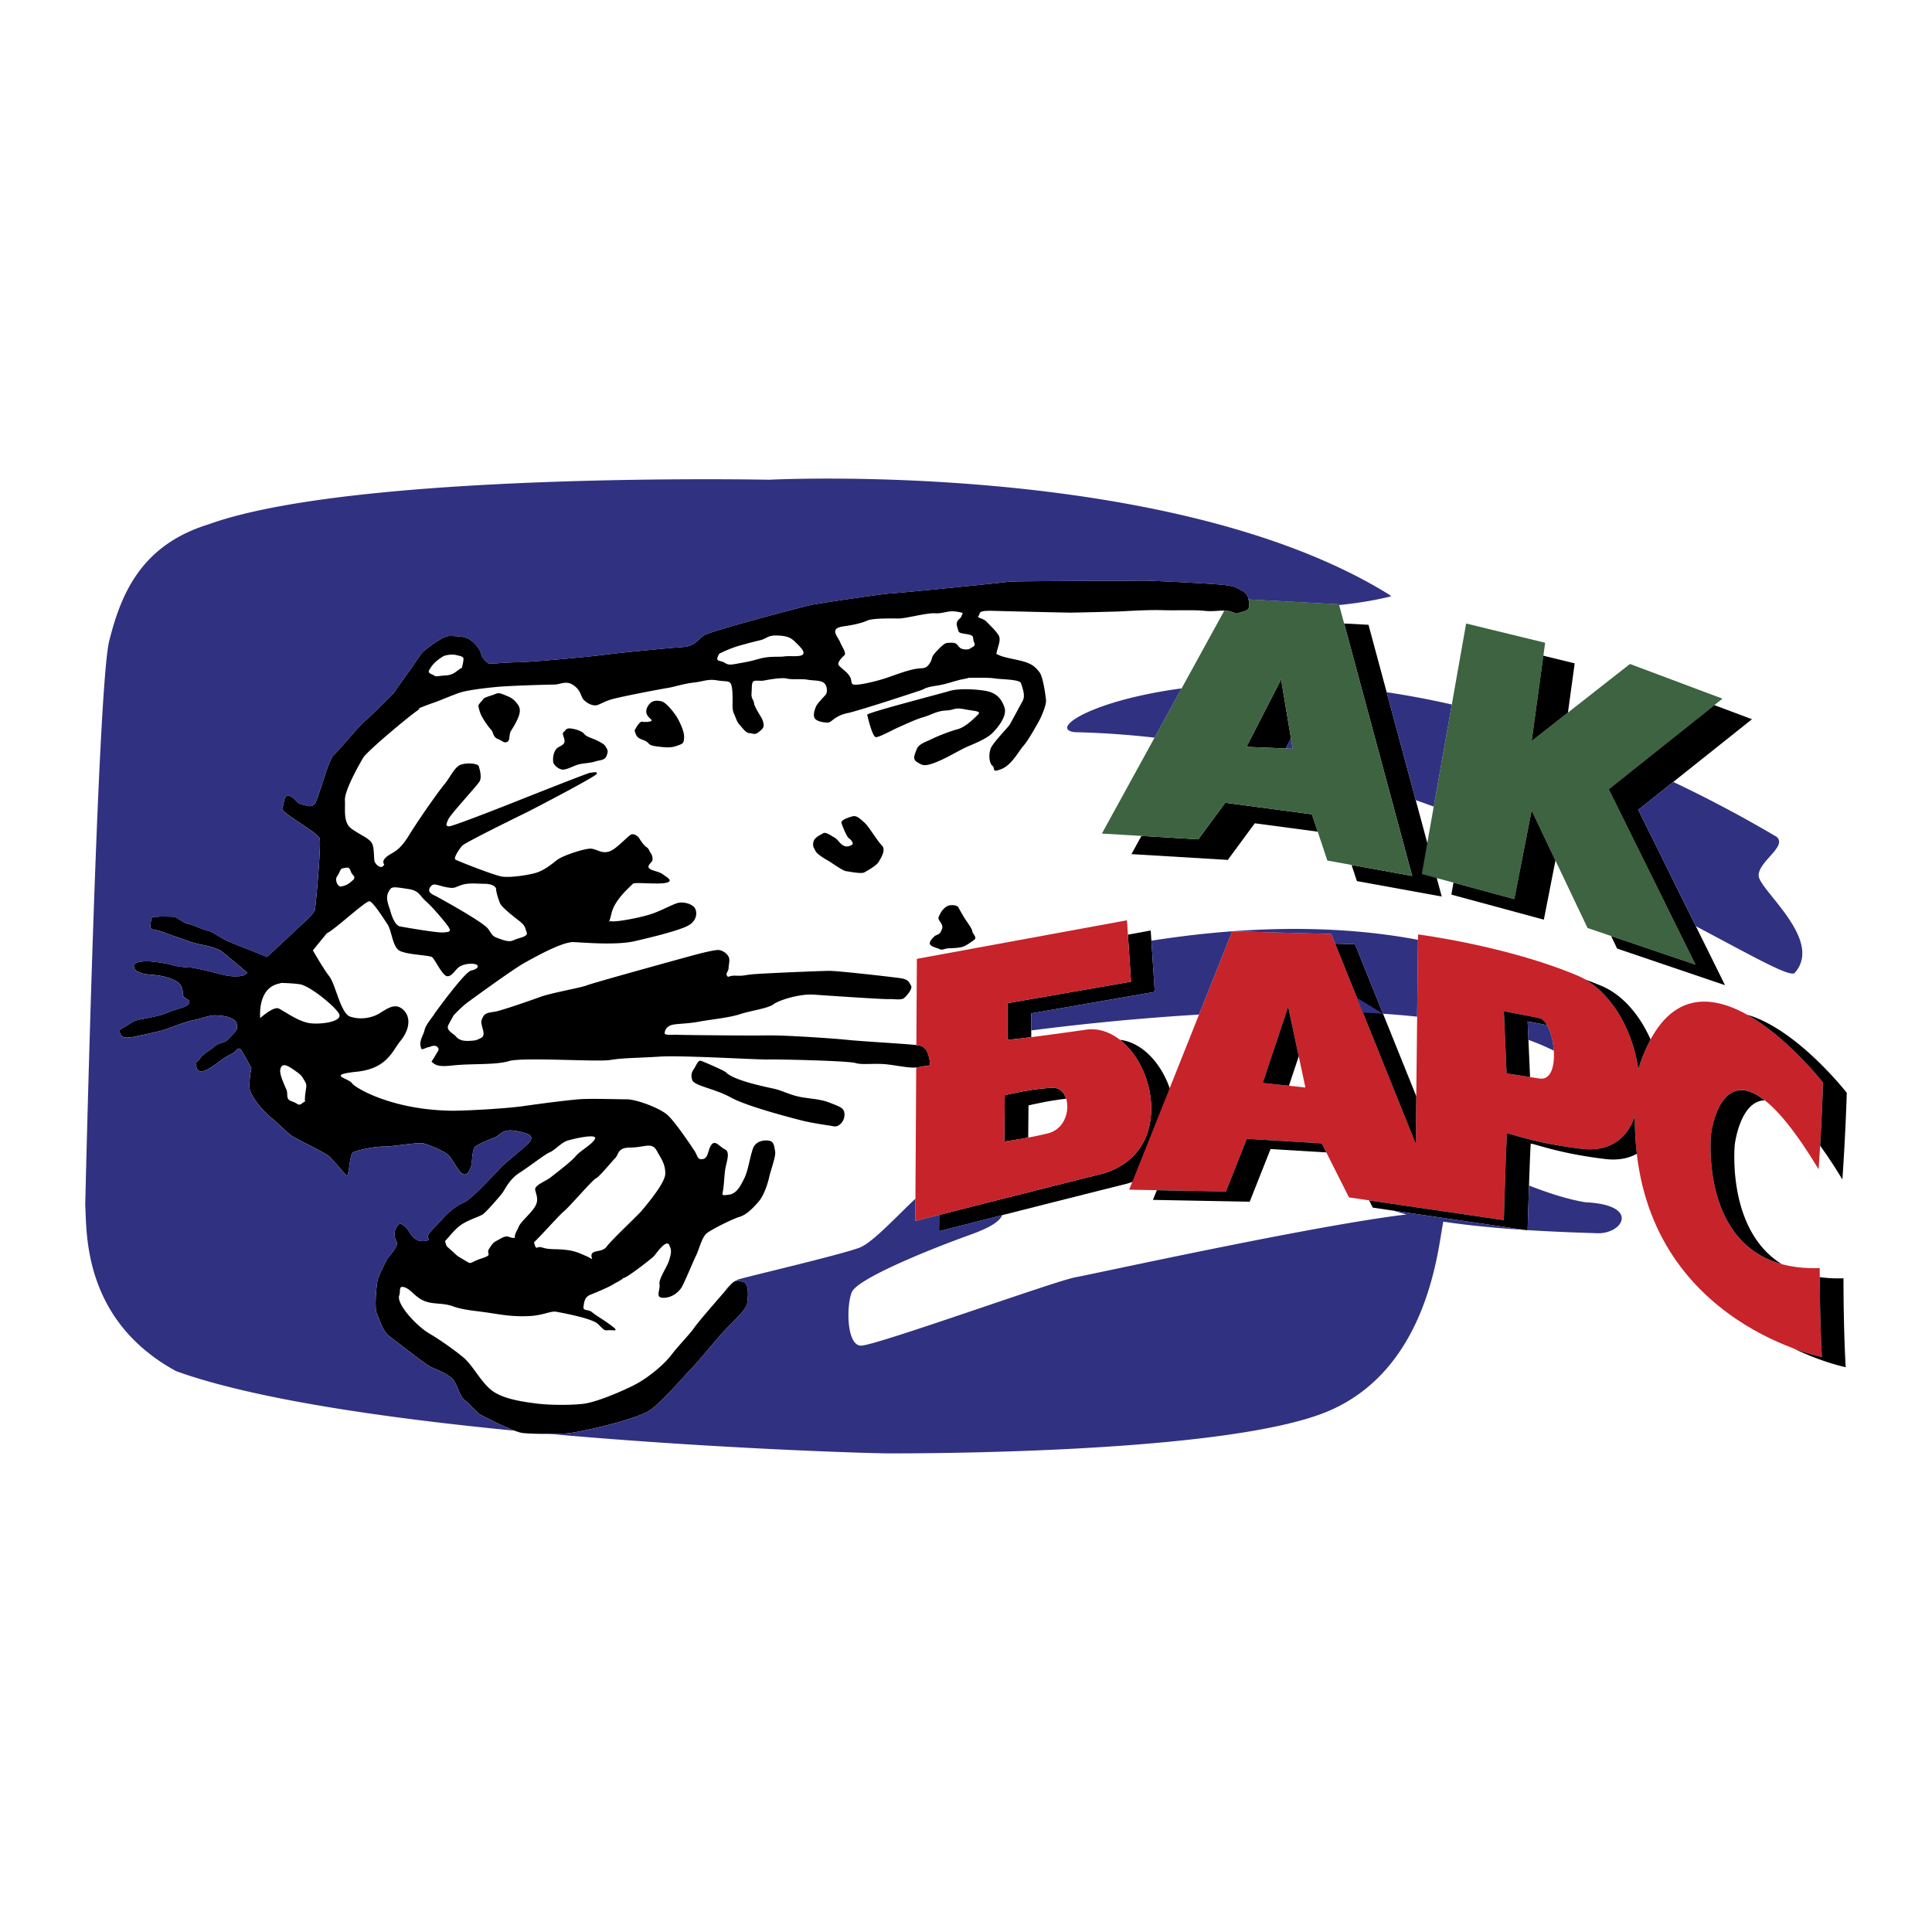 <svg xmlns="http://www.w3.org/2000/svg" width="2500" height="2500" viewBox="0 0 192.756 192.756"><g fill-rule="evenodd" clip-rule="evenodd"><path fill="#fff" fill-opacity="0" d="M0 0h192.756v192.756H0V0z"/><path d="M124.357 74.513l3.92.163.522-1.013-.981-5.88-3.461 6.73zM130.895 81.243l-8.653-1.154-2.691 3.653-5.67-.34-.996 1.814 9.613.577 2.693-3.653 6.282.838-.578-1.735zM136.535 62.336l-2.431-.13 6.789 25.189-6.049-1.1.537 1.613 8.461 1.538-7.307-27.11z"/><path fill="#3d6341" d="M146.277 62.208l7.883 1.922-1.346 9.806 9.805-7.691 9.231 3.461-11.346 9.037 8.652 17.497-10.765-3.653-5.577-11.729-1.73 8.845-9.23-2.5 4.423-24.995z"/><path d="M112.842 97.941l-12.326 2.145v3.654s.42-.018 2.371-.264v-2.373l12.326-2.145-.406-6.123-2.275.418.31 4.688zM102.615 110.287s2.035-.492 3.754-.666c-.186-.609-.59-1.061-1.186-1.076-1.768-.045-4.939.725-4.939.725l-.045 4.621s1.09-.15 2.385-.395l.031-3.209z"/><path d="M111.734 103.742c3.805 2.959 5.057 11.281-1.611 13.322a4582.789 4582.789 0 0 0-16.424 4.15l-.009 1.625s11.639-2.967 18.805-4.758c7.917-2.423 4.669-13.698-.761-14.339z"/><path d="M170.711 113.158s1.426-11.936 10.732 3.502c.328-4.707.438-8.648.438-8.648s-13.359-17.191-18.396-1.424c-.01.066-.014.129-.021.195-.496-3.879-2.709-8.021-6.037-9.43-7.068-2.991-15.949-4.124-15.949-4.124l-.227 20.887-8.428-20.932-9.879-.272-10.285 25.782 9.652.18 2.084-5.256 7.475.453 2.719 5.393 15.451 2.266s.227-7.795.316-8.654c.635.092 2.9.996 7.432 1.541 2.879.342 4.582-1.092 5.328-3.27-.236 20.326 18.656 24.037 18.656 24.037s-.219-3.502-.219-8.867c-12.264.438-10.842-13.359-10.842-13.359zm-44.731-5.111l2.537-7.613 1.723 8.066-4.26-.453zm27.549-.453l-3.217-.5-.271-6.207s2.855.545 3.488.68c1.586.181 2.403 6.525 0 6.027z" fill="#c7232a"/><path d="M152.814 80.858l-1.73 8.845-6.07-1.644-.211 1.195 9.228 2.499 1.157-5.903-2.374-4.992zM152.814 73.936l3.62-2.839.673-4.916-3.125-.763-1.168 8.518zM174.797 71.757l-3.754-1.408-10.539 8.394 8.652 17.497-8.412-2.853.594 1.25 10.767 3.654-8.652-17.497 11.344-9.037zM163.463 106.783c.008-.066.012-.127.021-.195.359-1.123.76-2.072 1.195-2.879-1.057-2.381-2.736-4.428-4.883-5.338a39.202 39.202 0 0 0-1.637-.646c2.917 1.668 4.845 5.472 5.304 9.058zM153.529 101.566c-.633-.135-3.488-.68-3.488-.68l.271 6.207 2.342.363-.242-5.551s.99.188 1.936.371c-.233-.403-.51-.674-.819-.71zM173.082 114.176s.523-4.346 2.986-4.393c-4.523-3.557-5.357 3.375-5.357 3.375s-1.1 10.723 7.047 12.959c-5.549-3.447-4.676-11.941-4.676-11.941zM181.881 108.012s-.074 2.697-.287 6.289a47.012 47.012 0 0 1 2.221 3.379c.328-4.707.438-8.648.438-8.648s-4.941-6.359-9.947-7.795c4.085 2.284 7.575 6.775 7.575 6.775zM131.869 114.072l-7.474-.453-2.084 5.256-6.895-.129-.387.967 9.653.182 2.084-5.256 5.558.336-.455-.903zM181.555 127.422c.021 4.85.217 7.963.217 7.963s-1.158-.229-2.896-.879c2.977 1.445 5.268 1.898 5.268 1.898s-.219-3.504-.219-8.869a13.793 13.793 0 0 1-2.37-.113zM163.115 111.348c-.746 2.178-2.449 3.611-5.328 3.27-4.531-.545-6.797-1.449-7.432-1.541-.09.859-.316 8.654-.316 8.654l-13.445-1.971.365.723 15.451 2.268s.227-7.795.316-8.656c.635.092 2.9.998 7.432 1.541 1.279.152 2.314-.061 3.15-.521a29.687 29.687 0 0 1-.193-3.767zM129.576 105.391l-1.058-4.957-2.538 7.613 2.618.277.978-2.933zM141.25 114.117l.053-4.742-6.11-15.171-1.982-.055 8.039 19.968zM123.926 58.936c-.67-.356-.691-.423-1.629-.557-.936-.134-7.379-.468-8.451-.446-1.07.022-12.777.022-13.268.111s-11.016 1.138-11.707 1.16c-.69.022-7.291 1.003-8.005 1.16-.713.156-9.834 2.542-10.592 3.011-.758.468-.87 1.093-2.186 1.182s-6.02.535-7.715.758-7.336.736-8.741.758c-1.405.023-2.029.134-2.788.134h-.09c-.154-.112-.639-.494-.746-.936-.118-.485-.462-.939-.972-1.354-.51-.415-1.21-.43-1.943-.462-.733-.032-.971.239-1.401.478-.43.239-1.274.908-1.465 1.067-.191.159-.972 1.338-.972 1.338l.012.014c-.679.928-1.879 2.607-1.984 2.795-.474.473-2.367 2.367-2.887 2.792s-2.461 2.792-3.077 3.36c-.616.568-1.562 4.544-1.94 4.923-.378.378-.71.142-1.231.047-.521-.095-.615-.568-1.23-.852s-.568.805-.757 1.23c-.189.426 3.597 2.414 3.739 3.029.131.568-.301 5.759-.48 7.118a2.94 2.94 0 0 1-.552.727c-.588.558-3.469 3.252-3.469 3.252l-.773.704c-1.579-.678-3.599-1.405-4.151-1.695-.588-.31-1.3-.836-1.765-.929-.464-.093-1.703-.682-1.951-.682s-.526-.248-.867-.434c-.341-.186-.279-.279-.774-.279-.496 0-1.208-.062-1.394.031-.186.093-.464-.093-.557.062-.093.155-.124.496-.124.496-.031.403-.092.619.186.682.278.062.619.093 1.332.371.712.279 1.61.558 2.354.836s1.889.403 2.571.681c.682.279.372.093 1.208.774.752.613 1.512 1.24 1.977 1.677l-.273.211s-.774.342-2.292-.061c-1.518-.402-2.88-.682-3.036-.682-.155 0-1.27-.062-1.858-.248s-2.23-.434-2.88-.372-1.083.186-.959.588c.124.402.372.465.867.619.496.154 1.425.092 2.354.371s1.425.559 1.58 1.146c.154.59-.031.682.31.93s.526.248.341.588c-.187.342-1.456.559-2.106.867-.65.311-2.075.559-2.726.682-.65.125-.743.248-1.332.619-.588.371-.806.279-.681.775.124.494.743.463 1.363.34.619-.125 2.57-.527 3.189-.744.62-.215 1.982-.773 2.818-.928.836-.156 1.61-.527 2.261-.465.65.062.898.031 1.548.34.651.311.464.838.464 1.023 0 .184-.649.773-.929 1.084-.279.309-.898.277-1.301.65-.402.371-1.177.773-1.394 1.145-.216.371-.557.402-.464.682s.093.619.496.65c.402.031.805-.248 1.239-.527.434-.277 1.084-.867 1.734-1.145.65-.279.712-.961 1.115-.342s.743 1.332.929 1.643c.008.012.022.016.031.027 0 0-.287 1.488-.159 2.17.098.521 1.005 1.959 2.498 3.102.634.598 1.323 1.24 1.562 1.43.481.385 3.461 1.73 3.941 2.211.481.482 1.346 1.539 1.635 1.828.288.287.288-2.115.673-2.309.384-.191 2.019-.576 3.077-.576 1.057 0 3.46-.48 4.037-.289.577.193 2.115.77 2.5 1.25.384.48.865 1.443 1.25 1.73.384.289.673-.096.865-.576s.096-1.826.48-2.115c.384-.289 1.058-.576 1.827-.865s.769-.961 2.307-.674c1.538.289 1.538.578 1.346.963s-2.307 2.018-2.884 2.596c-.577.576-2.884 3.172-3.75 3.557-.865.385-1.538.961-2.307 1.826s-1.442 1.346-1.25 1.73c.02.039.046.08.072.123a.366.366 0 0 1-.202.125c-.434.107-.922.109-1.356-.326-.434-.434-.487-.812-.867-1.084s-.435-.434-.76 0-.325 1.029-.054 1.518c.271.488-.868 1.52-1.03 1.898-.163.381-.759 1.465-.868 2.008-.108.541-.325 2.764-.054 3.307s.543 1.736 1.302 2.279c.759.541 3.524 2.766 4.121 3.035.597.271 1.953.76 2.332 1.465s.542 1.465 1.03 1.844 1.139 1.193 1.518 1.41c.38.217 3.308 1.734 4.23 1.844.922.107 2.983.107 4.23.053 1.247-.053 7.267-1.41 8.567-2.385 1.302-.977 3.472-3.525 4.067-4.121.597-.598 2.495-2.93 3.308-3.797.814-.867 2.116-2.006 2.224-2.656.109-.65.217-2.008-.379-2.17-.597-.162-.868-.162-1.248.271-.379.434-3.144 3.578-3.632 4.283-.489.705-1.627 1.844-2.278 2.713-.651.867-2.278 2.332-3.959 3.145-1.681.814-3.633 1.572-4.718 1.734-1.084.164-3.416.164-4.718 0-1.302-.162-3.308-.432-4.446-1.246-1.139-.812-1.953-2.549-2.929-3.363-.976-.812-2.548-1.896-3.308-2.33-.76-.436-1.573-1.193-2.169-1.898-.597-.705-1.085-1.52-.922-1.953s-.108-1.031.542-.812c.65.217 1.03.975 1.952 1.355.922.379 1.844.162 2.874.541 1.031.381 2.224.436 3.633.652 1.41.217 2.332.379 3.851.324 1.519-.053 2.224-.543 2.82-.434.596.109 3.524.65 4.121 1.193.597.543.597.705 1.031.65s1.247.219.38-.434c-.868-.65-1.573-1.029-1.953-1.355-.38-.326-.922-.107-.868-.541.054-.436.108-.977.651-1.195.542-.217 1.952-.812 2.277-1.029s.542-.271.922-.543a.457.457 0 0 0 .081-.08c.057-.021.118-.045.193-.076.481-.191 2.764-1.959 2.94-2.174s1.194-1.672 1.483-1.094c.288.576.192.865 0 1.537-.193.674-1.058 1.826-.961 2.404.096.576-.481 1.346.384 1.346s1.538-.576 1.827-1.059c.289-.48 1.153-2.594 1.442-3.172.288-.576.577-1.826 1.057-2.211.481-.385 2.596-1.441 3.269-1.635.673-.191 1.346-.865 1.922-1.537.577-.674.961-2.02 1.058-2.5s.673-2.02.577-2.5c-.096-.48-.096-.961-.577-1.057-.481-.098-1.346 0-1.634.768-.289.77-.48 2.213-.865 2.98-.385.77-.769 1.539-1.538 1.635-.77.096-.673.096-.577-.48s.096-1.154.192-1.922c.096-.77.577-1.828 0-2.115-.577-.289-.961-.963-1.346-.48-.385.48-.289 1.346-.865 1.441-.577.096-.481-.289-.866-.865-.384-.576-1.922-2.885-2.692-3.557-.769-.674-3.076-1.539-4.037-1.539-.962 0-3.653-.096-4.807 0s-3.461.385-5.48.674c-1.847.264-5.956.482-7.298.465l-.307-.012c-5.657-.16-9.213-2.262-9.537-2.748-.323-.484-2.586-.809.485-1.131 3.071-.322 3.556-2.102 4.364-3.07.809-.971 1.132-2.264.324-3.072s-1.617-.162-2.424.324c-.809.484-1.939.646-2.91.322-.97-.322-1.455-3.232-2.101-4.041-.41-.512-1.144-1.738-1.627-2.568.433-.53.945-1.17 1.411-1.72.761-.338 3.889-3.271 4.249-3.182.378.095 1.419 1.751 1.799 2.319.378.568.473 1.988 1.041 2.509s3.124.521 3.408.757c.284.236 1.042 1.894 1.515 1.894.474 0 .71-.568 1.136-.9.426-.331 1.326-.426 1.705-.283.378.141.189.473-.474.615-.663.141-3.692 4.354-3.692 4.354s.008.008.01.008c-.406.594-.843 1.053-.977 1.629-.122.529-.656 1.145-.268 1.865.319-.041.466-.201.751-.219.222-.102.595-.223.799-.018.205.203.145.312-.036.6-.108.174-.331.57-.54.863.375.373.728.541 2.058.393 1.947-.217 4.254-.025 5.665-.441 1.41-.416 8.853.105 10.126-.111 1.273-.217 2.715-.191 4.927-.336 2.211-.145 9.814.32 10.743.287.929-.031 8.043.129 8.781.354s1.923-.031 3.365.16c1.441.193 2.37.416 3.076.225.704-.193 1.121.129.961-.641-.161-.77-.321-1.379-1.09-1.506-.769-.129-5.577-.387-7.082-.545-1.507-.16-6.377-.482-8.012-.449s-8.62-.033-8.973-.064c-.353-.031-1.282.098-1.282-.16 0-.256.192-.705.769-.834.577-.127 1.475-.094 2.692-.32 1.218-.223 2.98-.385 4.038-.736 1.058-.354 2.82-.576 3.365-.994.544-.416 2.627-1.057 4.005-.961 1.378.098 7.05.48 7.499.449.448-.031 1.217.127 1.505-.096.289-.225.898-.963.706-1.25-.192-.289-.193-.609-1.025-.738-.834-.127-6.249-.736-7.083-.736-.833 0-6.954.256-7.819.354-.865.096-.769.158-1.538.127-.77-.031-.737.256-.897 0s.16-.416.16-.77c0-.352.193-.832-.032-1.184-.224-.354-.705-.642-1.089-.609s-1.122.192-1.987.417c-.865.224-10.383 2.851-11.023 3.107-.642.258-3.525.738-4.743 1.186-1.218.449-3.845 1.346-4.422 1.443-.577.096-.994.096-1.218.545-.225.447-.161.512-.096.865.064.352.384.994-.096 1.217-.48.225-.449.256-1.25.289-.801.031-1.089-.256-1.282-.48s-.961-.578-.737-1.059c.141-.301.355-.676.552-1.025.442-.465 1.026-1.01 1.262-1.186.379-.285 4.591-3.361 5.774-4.023 1.184-.662 3.834-2.129 4.923-2.083 1.089.047 4.26.331 6.106-.095s4.307-1.041 5.253-1.515c.947-.473.994-1.325.758-1.751-.237-.426-1.042-.663-1.61-.568-.568.095-1.704.805-2.934 1.184-1.23.378-3.408.757-3.787.663-.378-.094-.331.616 0-.804.332-1.42 1.988-2.746 2.13-2.936.143-.188 2.508.095 3.313-.094s.047-.568-.331-.852c-.379-.284-1.042-.331-1.325-.568-.284-.236.094-.52.236-.709s.047-.616-.095-.805c-.142-.189-.236-.521-.426-.616-.189-.094-.615-.662-.71-.852-.095-.189-.473-.521-.805-.426s-1.468 1.467-2.225 1.704c-.757.236-1.23-.237-1.799-.284-.568-.048-2.792.663-3.408 1.136-.615.473-1.325 1.089-2.271 1.325-.946.237-2.414.427-3.171.332-.757-.094-4.449-1.562-4.686-1.704-.236-.143.379-1.042.663-1.373s6.011-3.124 6.579-3.408 6.579-3.407 6.816-3.739c.237-.331-.426-.142-.616-.142-.188 0-6.626 2.556-7.1 2.745-.474.19-6.674 2.651-7.005 2.604s-.284-.189-.047-.71c.237-.521 2.887-3.361 3.124-3.787.237-.426 0-1.23-.094-1.514-.095-.284-1.326-.379-1.893-.094-.568.284-.994 1.277-1.516 1.893-.521.615-2.508 3.408-3.55 5.112-1.041 1.703-1.656 1.657-2.224 2.13-.568.473-.237.757-.237.757-.237.568-.804.094-.946-.237s0-1.468-.332-1.94c-.331-.474-1.136-.758-1.987-1.373-.852-.615-.615-1.846-.663-2.84-.047-.993 1.42-3.55 1.799-4.212.378-.663 4.638-4.212 5.49-4.781a.32.32 0 0 0 .146-.208c.324-.129.934-.37 1.36-.512.602-.201 1.94-.78 2.676-1.025.736-.246 2.542-.468 3.791-.58 1.249-.111 4.861-.223 5.575-.223.713 0 1.226-.468 2.006.089.781.558.646 1.137 1.048 1.494.401.356.758.49 1.093.49.334 0 .669-.289 1.472-.557s5.151-1.092 5.753-1.182c.602-.09 1.583-.424 2.586-.536 1.003-.111 1.427-.378 2.319-.223.892.156 1.249-.022 1.427.424.178.446.134 1.739.134 1.917s-.022.625.133.958c.157.335.29.825.535 1.093.246.268.67.87.982.87s.535.223.914-.067.58-.469.535-.803c-.043-.334-.134-.536-.312-.825-.178-.29-.624-1.003-.647-1.315-.022-.312-.29-.379-.245-.981.044-.602 0-1.003.178-1.159s.714-.022 1.047-.09c.335-.066 1.763-.334 2.297-.2.536.134 1.405 0 2.052.111.647.112 1.226.045 1.606.29.378.246.423.959.222 1.204-.2.245-.847.871-.98 1.205-.134.334-.312.847-.111 1.159.2.312.892.423 1.293.423.401 0 .669-.668 1.94-.936s6.979-2.164 7.381-2.297c.401-.134.334-.267 1.516-.446s1.83-.514 2.854-.691a2.33 2.33 0 0 0 .373-.096c1.034-.015 2.137-.013 2.483.047.705.125 2.615.083 2.738.499.125.415.457 1.204.166 1.744a268.71 268.71 0 0 1-1.285 2.367c-.168.29-1.705 1.826-1.912 2.408-.207.581-.164 1.411.168 1.702.332.29-.125.748.912.332 1.039-.415 1.744-1.827 2.201-2.325s1.371-2.159 1.578-2.532c.207-.374.705-1.537.664-1.993-.041-.457-.291-2.367-.664-2.823-.375-.457-.666-.831-1.828-1.121-.904-.227-1.832-.331-2.473-.698.016-.051.031-.102.045-.164.156-.691.469-1.271.156-1.739s-.781-.892-1.16-1.293-1.025-.357-.803-.602c.223-.246-.178-.535 1.428-.49 1.605.044 7.158.178 7.76.178s4.727-.111 4.727-.111c.959-.044 2.967-.179 4.416-.134 1.449.044 3.211-.045 4.215.067 1.002.111 1.762-.134 2.498.044.734.179.49.312 1.002.134.514-.178.959-.156.938-.735-.025-.581-.025-1.094-.693-1.451zm-41.015 51.132c-.961-.385-1.538-.385-2.788-.576-1.25-.193-2.019-.674-2.884-.865-.866-.193-3.986-.812-4.807-1.635-.192-.193-2.211-1.059-2.5-1.154-.289-.096-.48.48-.673.77-.192.289-.384.576-.192 1.154.192.576 2.307.865 3.845 1.73 1.539.865 5.96 2.018 7.114 2.307s2.692.48 3.172.576c.481.098 1.058-.48 1.058-1.152 0-.674-.384-.77-1.345-1.155zM55.592 74.636c-.238.191-.477.721-.398 1.386.032.271.461.669.844.749.382.08.972-.255 1.497-.446.525-.191 1.227-.159 1.848-.351.621-.191.972-.096 1.163-.637.191-.542-.017-.621-.128-.86s-.589-.462-.972-.653c-.382-.19-.908-.286-1.162-.605-.255-.318-.972-.509-1.402-.542-.43-.032-.445.207-.653.366-.207.159.127.59.096.94s-.493.462-.733.653zm9.09-2.625c-.664.083-.581-.125-.83.083-.249.208-.54.789-.54.789.166.498.167.705.872.954.706.25.332.499 1.287.624.955.125 1.453.166 2.035-.042.581-.207.747-.207.747-.913s-.623-1.827-.789-2.076-.955-1.329-1.453-1.454c-.498-.124-.914-.082-1.204.25-.291.332-.457.788-.208 1.162.25.374.748.54.083.623zM50.639 69.46c-.558-.223-.828-.399-1.21-.223-.383.175-1.067.303-1.211.51-.143.207-.461.493-.493.669 0 0 .096.605.35 1.067.255.461.637 1.019.908 1.306.271.286.175.732.685.939.51.208.622.446.94.287s.143-.716.366-1.083.493-.765.732-1.354c.239-.589.191-.971-.047-1.29-.24-.319-.462-.605-1.02-.828zM84.986 84.3c-.25.125-.499.249-.872.042-.373-.208-.498-.581-.872-.789s-.872-.582-1.121-.416c-.249.166-.831.373-.955.83-.125.458.042.623.207.955.167.333 1.038.831 1.33.997.29.166 1.37.955 1.702.997.332.042 1.536.291 1.826.125.525-.299 1.245-.706 1.454-1.08.208-.374.747-1.162.291-1.619-.457-.457-1.288-1.869-1.702-2.242-.415-.374-.789-.748-1.162-.664-.375.083-1.245.374-1.163.664.083.291.539 1.412.748 1.536.206.125.538.54.289.664zm11.252 7.31c-.216-.348-.517-.877-.625-1.094s-.865-.325-1.25-.024c-.384.301-.504.553-.673.901-.168.349.072.433.252.805.18.373.012.541-.096.793s-.48.289-.601.409-.553.517-.469.781c.084.265.697.385.985.517.288.132.444-.06.865-.084s.877-.024 1.298-.12c.42-.096.913-.469 1.262-.721.348-.252-.156-.589-.182-.865-.021-.276-.55-.95-.766-1.298zm-.707-18.852c-.789.208-2.035.706-2.616.996-.582.291-1.246.458-1.454.997-.207.54-.456.996.042 1.287s.664.499 1.909 0c1.246-.498 2.283-1.204 3.28-1.62.997-.414 1.87-.83 2.325-1.287.457-.457 1.496-1.661 1.205-2.533-.291-.872-.789-1.411-1.662-1.619-.871-.208-2.864-.332-3.818-.042-.956.291-8.055 2.117-8.221 2.367 0 0 .499 2.242.872 2.242s1.619-.706 2.283-.997 1.702-.789 2.449-.997c.748-.208 1.33-.622 2.243-.664.913-.042.788-.332 1.868-.125 1.08.208 1.703.166 1.328.54-.373.376-1.244 1.248-2.033 1.455zm-34.155 42.791c.384-.385.192-1.059 1.538-1.059s2.115-.576 2.595.289c.481.865.866 1.346.866 2.307 0 .963-1.923 3.174-2.307 3.654-.385.48-2.98 2.883-3.557 3.652-.523.697-1.83.137-1.426 1.242-.124-.061-.224-.156-.654-.34-.759-.326-1.085-.49-2.006-.598-.921-.109-1.626 0-2.277-.217s-.597.324-.813-.326a1.207 1.207 0 0 1-.05-.213c.724-.686 2.467-2.662 2.998-3.105.577-.48 2.788-3.076 3.172-3.27.383-.19 1.537-1.631 1.921-2.016zm-4.807-1.731c.577-.193 3.076-.77 2.788-.193-.289.578-1.442 1.154-1.923 1.73-.48.578-2.019 1.73-2.499 2.115-.481.385-1.635.77-1.538 1.25.096.48.384.961 0 1.635-.385.672-1.442 1.537-1.635 2.018-.146.363-.453.779-.391 1.127l-.045.004c-.542.055-.596-.379-1.355.055-.76.434-.706.326-1.14.977-.434.65.488.598-.813 1.029-1.301.434-.868.65-1.681.162s-.596-.324-1.247-.92c-.632-.58-.5-.348-.69-.98.423-.447.934-1.125 1.498-1.549.769-.576 1.922-.865 2.307-1.152.384-.289 1.634-1.73 1.922-2.115.289-.385.673-1.346 1.73-2.02s2.5-1.826 2.98-2.02c.482-.192 1.155-.961 1.732-1.153zm-26.125-4.55c-.096.9.156.455-.276.793-.433.336-.397.035-1.058-.182-.661-.215-.337-.695-.529-1.152s-.676-1.469-.625-1.936c.108-.984.95-.336 1.538.072.589.408.601.492.889.961.289.469.157.541.061 1.444zm3.364-8.155c.485.807-1.778 1.131-2.909.969s-2.425-1.131-3.071-1.455c-.414-.205-1.29.447-1.868.945-.046-.645-.079-2.971 1.812-3.424.106-.025.203-.053.299-.082.659.02 1.401.061 1.858.137.969.162 3.394 2.102 3.879 2.91zm9.271-12.776c.28-.241.803.08 1.565.2.762.121.682 0 1.404-.24.722-.241 1.525-.121 2.288-.121.762 0 1.164.281 1.164.562s.241 1.043.401 1.404c.16.361 1.204 1.204 1.886 1.726s.602.763.762 1.164c.161.401-.682.521-1.083.682-.402.161-.562.321-1.484 0-.923-.32-.763-.321-1.285-1.043-.521-.722-5.256-3.291-5.256-3.291s-.241-.08-.481-.28c-.242-.201-.162-.522.119-.763zm-4.133.362c.2-.281.723-.161 1.806 0 1.083.16 1.083.642 1.766 1.244s1.966 2.127 2.247 2.568c.281.441.04.481-.562.522-.602.04-3.651-.482-4.293-.602-.642-.121-1.003-1.685-1.003-1.685s-.241-.602-.281-1.043c-.042-.443.119-.724.32-1.004zm-4.414-2.127c.481-.081.361.401.682.722.321.321.04.482-.241.722-.281.241-.562.361-1.003.441 0 0-.281-.04-.401-.481s.08-.481.281-.923c.2-.442.2-.401.682-.481zm11.56-19.957c-.568.305-.775.719-1.595.772-1.026.067-.905.158-1.195.001-.29-.156-.599-.223-.51-.468.035-.095.193-.313.265-.448.139-.173.372-.422.489-.51.127-.095.35-.293.652-.468.303-.176.98-.224 1.303-.143.322.081.533.101.692.244.137.123-.062.774-.101 1.02zM80.099 65.3c-.247.274-1.316.11-1.864.192s-1.397-.055-2.413.219c-1.015.274-1.015.274-1.919.438s-1.179.247-1.562 0c-.384-.247-.713-.165-.767-.356-.056-.192.191-.576.191-.576.658-.329 1.48-.658 2.083-.822.603-.164 1.288-.356 2.002-.521.712-.164.685-.521 1.808-.466 1.125.055 1.399.356 1.81.768.411.41.878.85.631 1.124zm16.749-.631c-.273.192-.658.137-.904.055-.246-.082-.356-.356-.548-.493-.192-.137-.575-.11-.904-.083-.329.027-.878.63-1.262 1.069-.383.439-.137.521-.548 1.069-.411.548-.63.274-1.672.521-1.042.246-2.138.712-3.07.986-.932.274-2.056.521-2.604.521s-.273-.356-.548-.823c-.273-.466-.987-.904-1.124-1.151-.137-.247.329-.74.575-.959.247-.219-.246-.877-.383-1.233-.138-.356-.477-.752-.521-1.069-.055-.383.329-.521.932-.603s1.645-.274 2.221-.548c.576-.274 2.549-.22 3.208-.22.658 0 2.796-.576 3.591-.521.794.055 1.288-.302 2.138-.165.85.137.604.137.521.411-.083.274-.302.302-.438.576s0 .493.083.85c.082.356.329.302 1.014.438.685.138.384.356.576.768.188.413-.058.413-.333.604z"/><path d="M133.586 60.285l-9.016-.483c.033.184.039.379.047.584.021.58-.424.557-.938.735-.512.179-.268.045-1.002-.134a2.523 2.523 0 0 0-.525-.066l-12.217 22.244 9.615.576 2.691-3.653 8.652 1.154 1.537 4.614 8.461 1.538-7.305-27.109zm-9.229 14.228l3.461-6.73 1.152 6.922-4.613-.192z" fill="#3d6341"/><path d="M108.582 102.701c-6.979.996-8.066 1.039-8.066 1.039v-3.654l12.326-2.145-.406-6.124-20.958 3.846-.053 8.606c.098.01.177.021.234.031.769.127.929.736 1.09 1.506.159.77-.257.447-.961.641a2.202 2.202 0 0 1-.376.062l-.094 15.311s11.639-2.965 18.805-4.756c8.291-2.539 4.34-14.793-1.541-14.363zm-4.033 10.375c-1.916.479-4.35.814-4.35.814l.045-4.621s3.172-.77 4.939-.725 1.903 3.897-.634 4.532z" fill="#c7232a"/><path d="M175.459 87.335c.018-1.424 2.885-2.893 1.795-3.845a128.045 128.045 0 0 0-10.312-5.475l-3.488 2.779 5.742 11.612c5.771 3.055 9.352 5.1 9.854 4.67 2.962-3.316-3.607-8.318-3.591-9.741zm-30.611-17.048a91.138 91.138 0 0 0-6.5-1.226l2.902 10.77a145.2 145.2 0 0 1 1.795.645l1.803-10.189zm-20.491 4.226l4.613.192-.172-1.042-.521 1.013-3.92-.163zm-6.466-5.833c-9.064 1.216-13.262 4.071-10.656 4.37 2.668.059 5.324.248 7.957.546l2.699-4.916zM141.471 93.765c-9.102-1.719-18.549-1.176-26.596.089l.338 5.105-12.326 2.145v1.705a249.034 249.034 0 0 1 16.742-1.586l3.314-8.31 9.879.272 2.566 6.372-2.178-5.408 1.982.055 2.793 6.937c1.152.076 2.289.174 3.402.291l.084-7.667zm-6.082 5.792l.592 1.471c.672.031 1.342.068 2.006.113l-2.598-1.584zm-7.028 1.347l.156-.471-.156.471zm24.131 2.842c.9.326 1.748.686 2.533 1.08-.096-1.432-.619-2.932-1.326-3.217.24.098.459.34.648.668-.945-.184-1.936-.371-1.936-.371l.081 1.84zm1.194-2.141a.645.645 0 0 0-.057-.02l.057.02zm-.071-.023c-.023-.006-.047-.01-.07-.014.023.004.047.008.07.014zm-.271-.055c-.877-.178-3.303-.641-3.303-.641 0 .001 2.426.464 3.303.641z" fill="#313181"/><path d="M158.199 119.953c-1.689-.271-3.664-.896-5.648-1.676-.07 2.105-.133 4.244-.141 4.453 3.396.215 6.174.275 6.891.309 2.621.123 4.4-2.83-1.102-3.086zm-8.146 1.359c-.002.02-.002.037-.002.055 0-.017 0-.035.002-.055zm-.01.301v0zm-.004.117l-13.066-1.916 13.066 1.916zm-10.994-.941c.4.133.832.26 1.291.377-9.195 1.088-31.17 5.93-33.062 6.273-2.025.369-19.892 6.816-21.365 6.816s-1.474-4.053-.921-5.342c.553-1.291 7.183-4.053 11.787-5.711 2.064-.742 2.945-1.338 3.22-1.967-3.601.914-6.305 1.604-6.305 1.604l.009-1.625-2.381.605.014-2.229c-1.913 1.805-4.319 4.434-5.607 4.902-2.025.736-10.683 2.762-11.972 3.129-.597.17-1.113.734-1.497 1.291l.653-.746c.38-.434.651-.434 1.248-.271.596.162.488 1.52.379 2.17-.107.65-1.409 1.789-2.224 2.656-.812.867-2.711 3.199-3.308 3.797-.596.596-2.765 3.145-4.067 4.121-1.301.975-7.32 2.332-8.567 2.385-.454.02-1.015.033-1.589.035 16.653 1.488 32.076 1.945 33.937 1.945 3.42 0 32.496 0 43.099-3.934s11.629-16.418 12.143-18.984c.01-.049.02-.117.031-.201 2.65.404 5.594.662 8.199.83l-13.145-1.926zm2.223-8.117h-.002l-.016 1.445.018-1.445zm-7.661-52.307c2.246-.227 3.971-.566 5.203-.875a3.894 3.894 0 0 0-.496-.339c-21.893-13.34-61.57-11.288-61.57-11.288s-41.261-.841-55.926 4.447c-6.67 2.052-8.723 6.841-9.92 11.63-1.197 4.789-2.395 56.268-2.395 56.268.171 2.566-.342 11.459 9.065 16.59 7.731 2.791 20.857 4.684 33.757 5.941-1.236-.461-3.117-1.439-3.416-1.609-.379-.217-1.03-1.031-1.518-1.41s-.651-1.139-1.03-1.844-1.735-1.193-2.332-1.465c-.597-.27-3.362-2.494-4.121-3.035-.759-.543-1.031-1.736-1.302-2.279s-.054-2.766.054-3.307c.109-.543.705-1.627.868-2.008.162-.379 1.301-1.41 1.03-1.898-.271-.488-.271-1.084.054-1.518s.38-.271.76 0 .434.65.867 1.084c.434.436.922.434 1.356.326a.37.37 0 0 0 .202-.125c-.026-.043-.053-.084-.072-.123-.192-.385.481-.865 1.25-1.73s1.442-1.441 2.307-1.826c.866-.385 3.172-2.98 3.75-3.557.577-.578 2.691-2.211 2.884-2.596s.192-.674-1.346-.963c-1.538-.287-1.538.385-2.307.674s-1.442.576-1.827.865c-.385.289-.288 1.635-.48 2.115s-.481.865-.865.576c-.385-.287-.866-1.25-1.25-1.73-.385-.48-1.923-1.057-2.5-1.25-.577-.191-2.98.289-4.037.289-1.058 0-2.692.385-3.077.576-.385.193-.385 2.596-.673 2.309-.289-.289-1.154-1.346-1.635-1.828-.48-.48-3.46-1.826-3.941-2.211-.239-.189-.928-.832-1.562-1.43-1.493-1.143-2.4-2.58-2.498-3.102-.127-.682.159-2.17.159-2.17-.009-.012-.023-.016-.031-.027-.186-.311-.526-1.023-.929-1.643s-.464.062-1.115.342c-.65.277-1.301.867-1.734 1.145-.434.279-.836.559-1.239.527-.403-.031-.403-.371-.496-.65s.248-.311.464-.682c.217-.371.992-.773 1.394-1.145.402-.373 1.021-.342 1.301-.65.279-.311.929-.9.929-1.084 0-.186.187-.713-.464-1.023-.65-.309-.898-.277-1.548-.34-.651-.062-1.425.309-2.261.465-.836.154-2.199.713-2.818.928-.62.217-2.57.619-3.189.744-.62.123-1.239.154-1.363-.34-.125-.496.093-.404.681-.775.589-.371.682-.494 1.332-.619.651-.123 2.075-.371 2.726-.682.65-.309 1.92-.525 2.106-.867.186-.34 0-.34-.341-.588s-.155-.34-.31-.93c-.155-.588-.651-.867-1.58-1.146-.929-.279-1.858-.217-2.354-.371-.495-.154-.743-.217-.867-.619s.309-.526.959-.588 2.292.186 2.88.372 1.703.248 1.858.248c.155 0 1.518.279 3.036.682 1.517.402 2.292.061 2.292.061l.273-.211c-.464-.438-1.225-1.064-1.977-1.677-.836-.682-.526-.495-1.208-.774-.682-.278-1.827-.402-2.571-.681s-1.641-.557-2.354-.836c-.712-.278-1.053-.31-1.332-.371-.278-.062-.217-.279-.186-.682 0 0 .031-.34.124-.496.093-.155.372.031.557-.062.186-.093.898-.031 1.394-.031.495 0 .434.093.774.279.34.186.619.434.867.434s1.487.589 1.951.682c.465.092 1.177.619 1.765.929.552.291 2.572 1.017 4.151 1.695l.773-.704s2.88-2.694 3.469-3.252c.255-.241.431-.504.552-.727.179-1.359.612-6.55.48-7.118-.142-.615-3.929-2.604-3.739-3.029.189-.426.142-1.515.757-1.23s.71.757 1.23.852c.521.095.853.331 1.231-.047.378-.379 1.325-4.354 1.94-4.923.616-.568 2.556-2.935 3.077-3.36s2.414-2.319 2.887-2.792c.104-.188 1.305-1.867 1.984-2.795l-.012-.014s.78-1.179.972-1.338c.191-.16 1.035-.828 1.465-1.067.43-.239.668-.51 1.401-.478.733.032 1.434.047 1.943.462.51.414.854.869.972 1.354.107.441.591.823.746.936h.09c.758 0 1.382-.111 2.788-.134 1.405-.021 7.046-.535 8.741-.758s6.399-.669 7.715-.758 1.427-.714 2.186-1.182c.757-.469 9.878-2.855 10.592-3.011.714-.157 7.314-1.138 8.005-1.16.691-.022 11.216-1.07 11.707-1.16s12.197-.089 13.268-.111c1.072-.022 7.516.312 8.451.446.938.134.959.201 1.629.557.432.231.586.528.645.866l9.016.483.022.075z" fill="#313181"/></g></svg>
